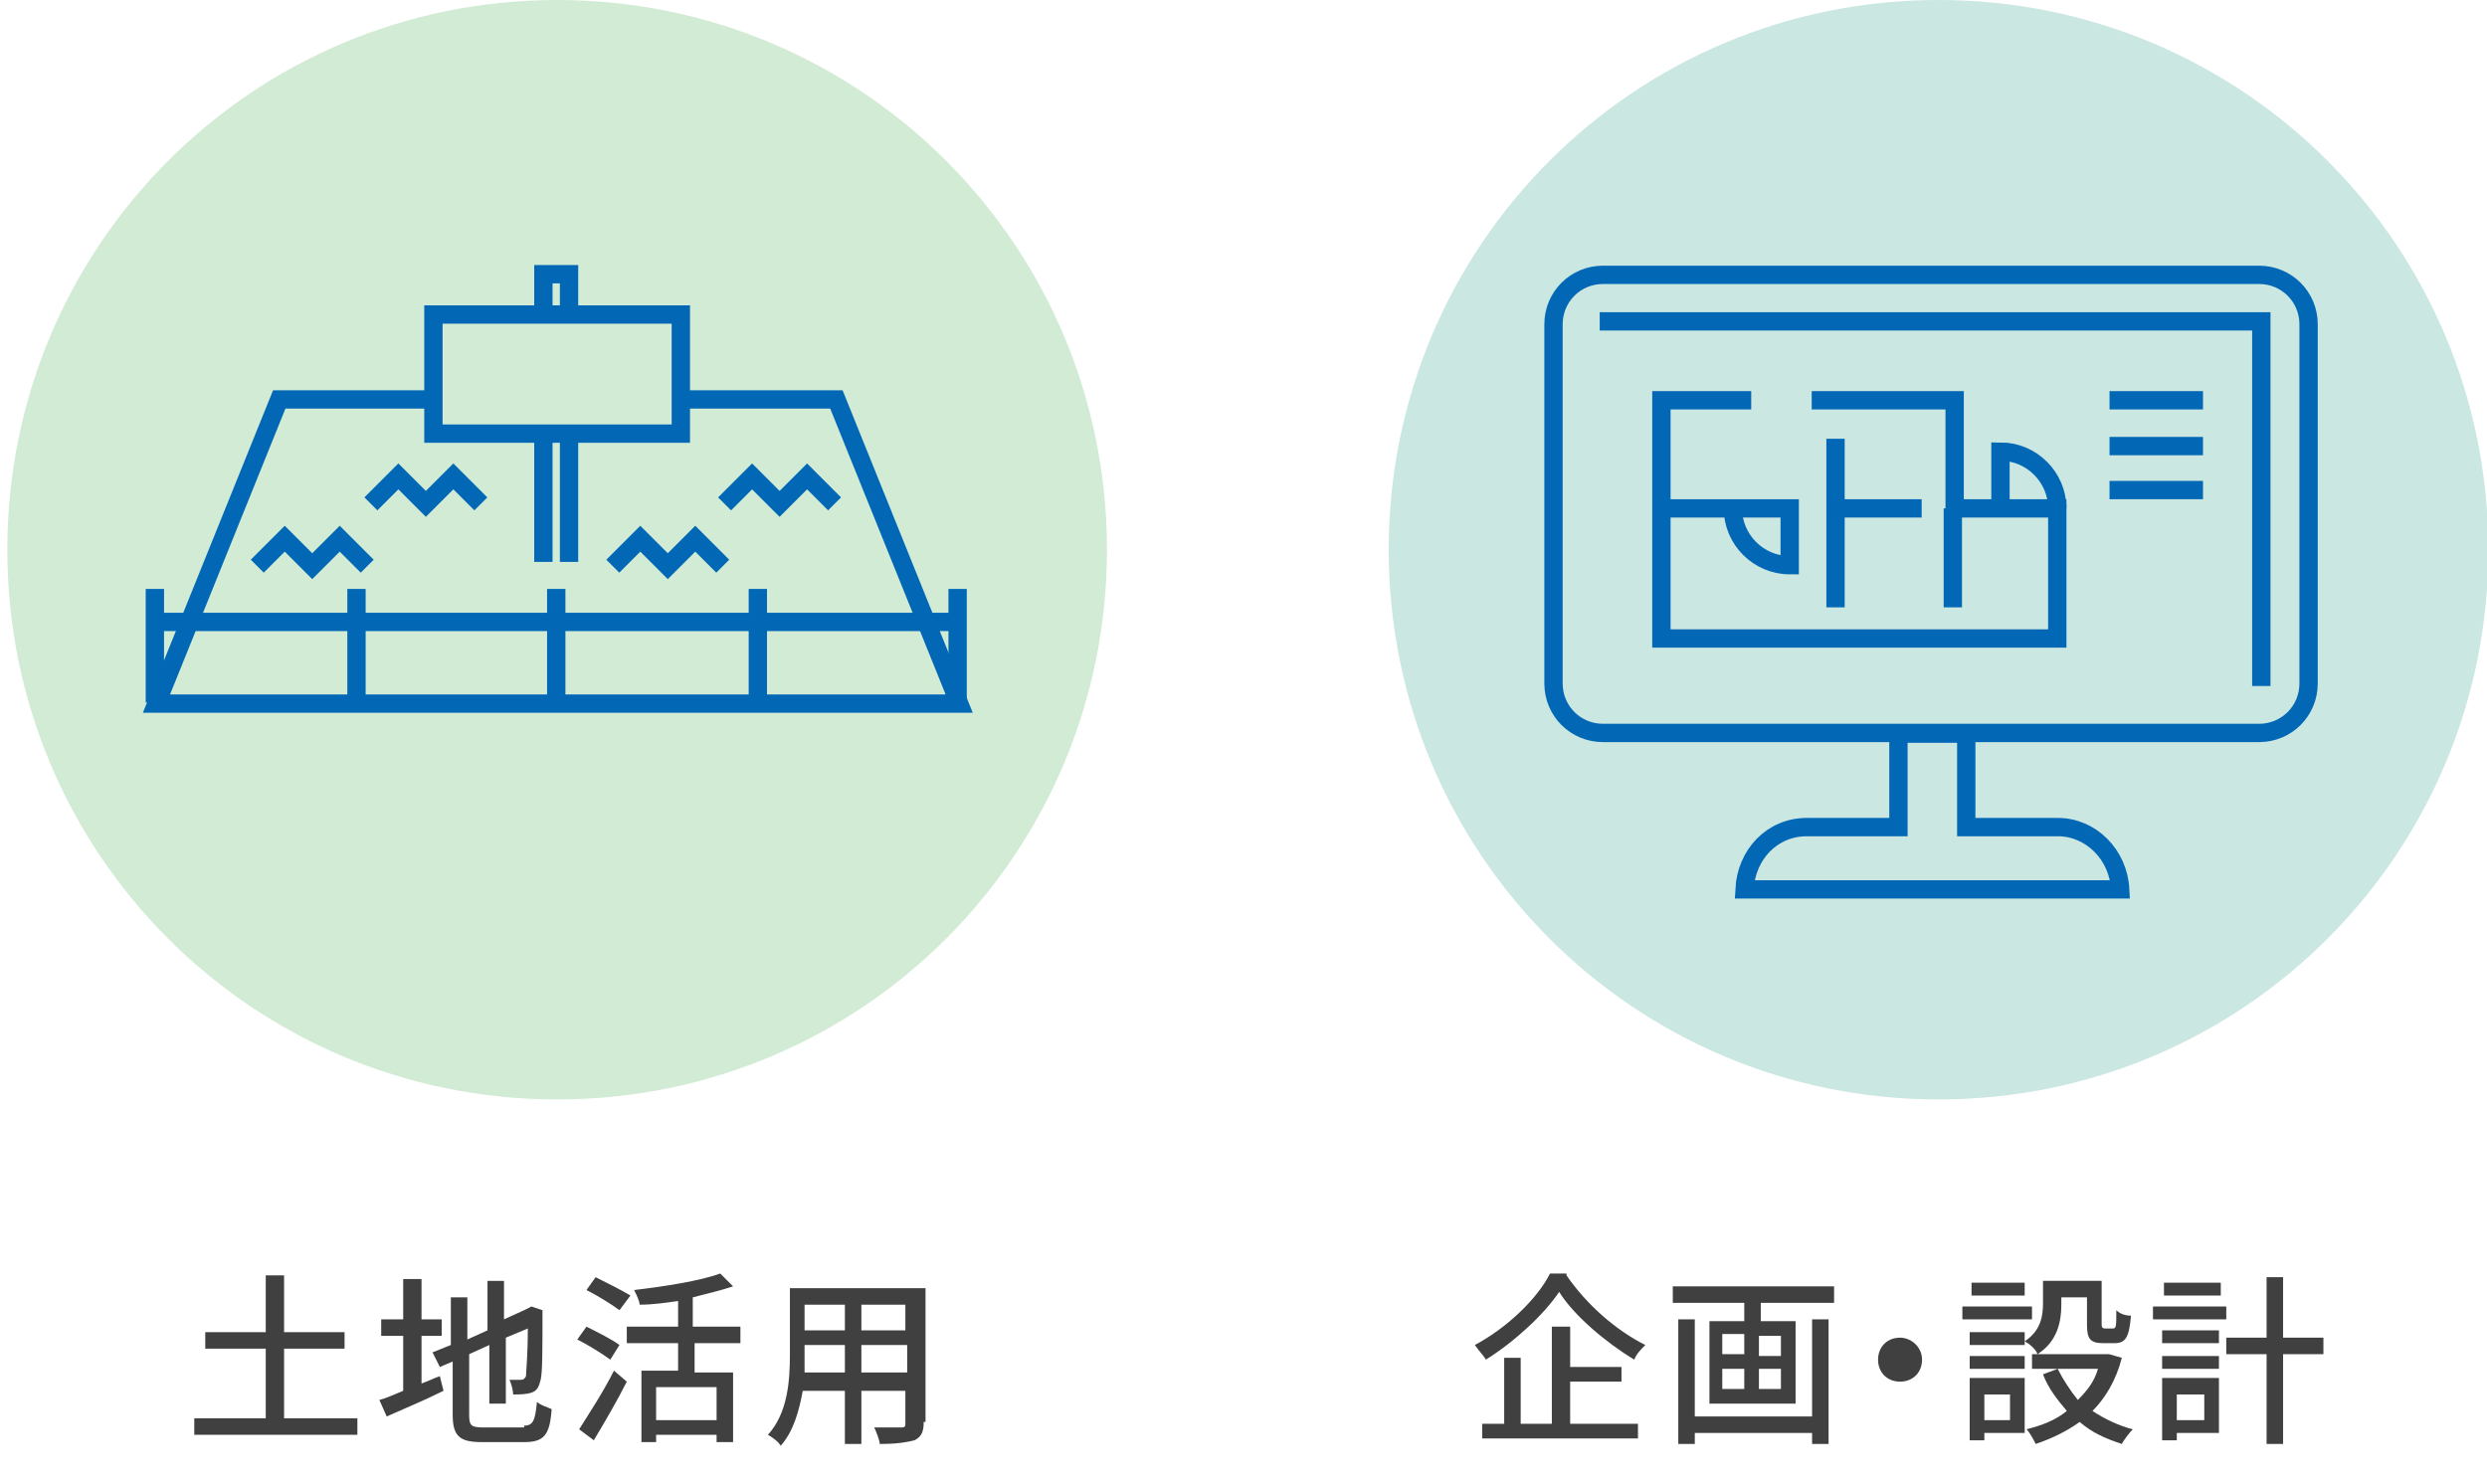 <?xml version="1.0" encoding="utf-8"?>
<!-- Generator: Adobe Illustrator 28.3.0, SVG Export Plug-In . SVG Version: 6.00 Build 0)  -->
<svg version="1.1" id="レイヤー_1" xmlns="http://www.w3.org/2000/svg" xmlns:xlink="http://www.w3.org/1999/xlink" x="0px"
	 y="0px" viewBox="0 0 135.7 81" style="enable-background:new 0 0 135.7 81;" xml:space="preserve">
<style type="text/css">
	.st0{fill:#CBE7E2;}
	.st1{enable-background:new    ;}
	.st2{fill:#404040;}
	.st3{fill:#CBE7E2;stroke:#0268B6;stroke-miterlimit:10;}
	.st4{fill:none;stroke:#0268B6;stroke-miterlimit:10;}
	.st5{fill:#D2EBD5;}
	.st6{fill:#D2EBD5;stroke:#0268B6;stroke-miterlimit:10;}
</style>
<g transform="translate(-153.864 -6495.027)">
	<g transform="translate(-2.437)">
		<g transform="translate(231.675 6495.027)">
			<path class="st0" d="M30.4,0c16.6,0,30,13.4,30,30s-13.4,30-30,30s-30-13.4-30-30S13.8,0,30.4,0z"/>
			<g class="st1">
				<path class="st2" d="M10.1,69.6c1.1,1.6,2.7,3,4.3,3.8c-0.2,0.2-0.5,0.5-0.6,0.8c-1.5-0.9-3.3-2.4-4.1-3.7
					c-0.8,1.2-2.4,2.7-4,3.7c-0.1-0.2-0.4-0.5-0.6-0.8c1.7-0.9,3.4-2.5,4.1-3.9H10.1z M10.3,77.7H14v0.8H5.5v-0.8h1.2v-3.6h0.9v3.6
					h1.7v-5.3h1v2.2h2.8v0.8h-2.8V77.7z"/>
				<path class="st2" d="M24.7,70.2v0.9h-4v1h1.9v4.5h-4.7v-4.5h1.9v-1h-3.9v-0.9H24.7z M23.5,72h0.9v6.8h-0.9v-0.6h-6.4v0.6h-0.9
					V72h0.9v5.3h6.4V72z M18.6,73.9h1.2v-1.1h-1.2V73.9z M18.6,75.8h1.2v-1.1h-1.2V75.8z M21.8,72.9h-1.2v1.1h1.2V72.9z M21.8,74.7
					h-1.2v1.1h1.2V74.7z"/>
				<path class="st2" d="M28.3,73c0.6,0,1.2,0.5,1.2,1.2s-0.5,1.2-1.2,1.2s-1.2-0.5-1.2-1.2S27.6,73,28.3,73z"/>
				<path class="st2" d="M35.5,72h-3.8v-0.7h3.8V72z M35.1,78.2h-2.2v0.4h-0.8v-3.4h3V78.2z M35.1,73.2c0.9-0.6,1-1.4,1-2.1v-1.2
					h3.2v2.3c0,0.2,0,0.3,0.2,0.3h0.4c0.2,0,0.2-0.1,0.2-1c0.2,0.2,0.5,0.3,0.8,0.3c-0.1,1.2-0.3,1.5-0.9,1.5h-0.6
					c-0.7,0-0.9-0.2-0.9-1v-1.5h-1.4v0.4c0,0.9-0.2,2-1.3,2.7C35.7,73.6,35.3,73.3,35.1,73.2v0.2h-3v-0.7h3V73.2z M32.1,74h3v0.7h-3
					V74z M35.1,70.7h-2.9v-0.7h2.9V70.7z M32.9,76.1v1.4h1.4v-1.4H32.9z M40.4,74.1c-0.3,1.2-0.9,2.2-1.6,2.9c0.6,0.4,1.4,0.8,2.2,1
					c-0.2,0.2-0.5,0.6-0.6,0.8c-0.9-0.3-1.6-0.6-2.3-1.2c-0.7,0.5-1.5,0.9-2.4,1.2c-0.1-0.2-0.3-0.6-0.5-0.8c0.8-0.2,1.6-0.5,2.2-1
					c-0.5-0.6-1-1.2-1.3-2l0.8-0.3c0.3,0.6,0.7,1.2,1.1,1.7c0.5-0.5,0.9-1,1.1-1.7h-3.6v-0.8h4l0.2,0L40.4,74.1z"/>
				<path class="st2" d="M46.1,72h-4v-0.7h4V72z M45.7,78.2h-2.3v0.4h-0.8v-3.4h3.1V78.2z M42.6,72.6h3.1v0.7h-3.1V72.6z M42.6,74
					h3.1v0.7h-3.1V74z M45.8,70.7h-3.1v-0.7h3.1V70.7z M43.4,76.1v1.4h1.5v-1.4H43.4z M51.4,73.9h-2.2v4.9h-0.9v-4.9h-2.2V73h2.2
					v-3.3h0.9V73h2.2V73.9z"/>
			</g>
			<g transform="translate(-382.988 -652.063)">
				<g transform="translate(392.379 667.062)">
					<path class="st3" d="M41.2,22.3c0,1.5-1.2,2.7-2.7,2.7H2.7C1.2,25,0,23.8,0,22.3V2.7C0,1.2,1.2,0,2.7,0h35.8
						c1.5,0,2.7,1.2,2.7,2.7V22.3z"/>
				</g>
				<path class="st4" d="M394.9,669.6H431v19.9"/>
				<path class="st3" d="M419.9,697.2h-5v-5.1h-3.7v5.1h-5c-1.9,0-3.3,1.5-3.4,3.4h20.5C423.2,698.7,421.7,697.2,419.9,697.2z"/>
				<g transform="translate(422.718 673.907)">
					<line class="st4" x1="0" y1="0" x2="5.1" y2="0"/>
					<line class="st4" x1="0" y1="2.5" x2="5.1" y2="2.5"/>
					<line class="st4" x1="0" y1="4.9" x2="5.1" y2="4.9"/>
				</g>
				<g transform="translate(398.267 673.907)">
					<g transform="translate(0 0)">
						<path class="st3" d="M8.2,0h7.8v5.9h5.6V13H0V0h4.9"/>
						<line class="st4" x1="9.5" y1="5.9" x2="14.2" y2="5.9"/>
						<line class="st4" x1="9.5" y1="2.1" x2="9.5" y2="11.3"/>
						<line class="st4" x1="15.9" y1="5.9" x2="15.9" y2="11.3"/>
					</g>
					<path class="st4" d="M21.6,5.9c0-1.7-1.4-3.1-3.1-3.1v3.1"/>
					<path class="st4" d="M3.9,5.9c0,1.7,1.4,3.1,3.1,3.1V5.9H0"/>
				</g>
			</g>
		</g>
		<g transform="translate(156.301 6495.027)">
			<path class="st5" d="M30.4,0c16.6,0,30,13.4,30,30s-13.4,30-30,30s-30-13.4-30-30S13.8,0,30.4,0z"/>
			<g class="st1">
				<path class="st2" d="M19.5,77.4v0.9h-8.9v-0.9h3.9v-3.8h-3.3v-0.9h3.3v-3.1h1v3.1h3.3v0.9h-3.3v3.8H19.5z"/>
				<path class="st2" d="M23,75.5c0.3-0.1,0.7-0.3,1-0.4l0.2,0.8c-1,0.5-2.2,1-3.1,1.4l-0.4-0.9c0.4-0.1,0.8-0.3,1.3-0.5v-3h-1.2V72
					h1.2v-2.2H23V72h1.1v0.9H23V75.5z M28.6,77.8c0.5,0,0.6-0.3,0.7-1.3c0.2,0.2,0.6,0.3,0.8,0.4c-0.1,1.4-0.4,1.8-1.5,1.8h-2.3
					c-1.2,0-1.6-0.3-1.6-1.5v-2.9l-0.7,0.3l-0.4-0.8l1-0.4v-2.6h0.9v2.3l1.1-0.5v-2.7h0.9V72l1.1-0.5l0.2-0.1l0.2-0.1l0.6,0.2l0,0.2
					c0,1.9,0,3.2-0.1,3.6c-0.1,0.4-0.2,0.6-0.5,0.7c-0.3,0.1-0.7,0.1-1,0.1c0-0.2-0.1-0.6-0.2-0.8c0.2,0,0.5,0,0.6,0
					c0.1,0,0.2,0,0.3-0.2c0-0.2,0.1-1.1,0.1-2.6L27.6,73v3.6h-0.9v-3.2l-1.1,0.5v3.3c0,0.6,0.1,0.7,0.8,0.7H28.6z"/>
				<path class="st2" d="M33.3,74.2c-0.4-0.3-1.2-0.8-1.8-1.1l0.5-0.7c0.6,0.3,1.4,0.7,1.8,1L33.3,74.2z M31.6,78
					c0.5-0.8,1.3-2,1.9-3.2l0.7,0.6c-0.5,1-1.2,2.2-1.8,3.2L31.6,78z M33.8,71.5c-0.4-0.3-1.2-0.8-1.8-1.1l0.5-0.7
					c0.6,0.3,1.4,0.7,1.9,1L33.8,71.5z M37.9,73.4v1.5H40v3.8h-0.9v-0.4h-3.3v0.4h-0.8v-3.9H37v-1.5h-2.8v-0.9H37v-1.4
					c-0.7,0.1-1.4,0.2-2.1,0.2c0-0.2-0.2-0.6-0.3-0.8c1.7-0.2,3.6-0.5,4.7-0.9l0.7,0.7c-0.6,0.2-1.4,0.4-2.2,0.6v1.6h2.6v0.9H37.9z
					 M39.1,75.7h-3.3v1.8h3.3V75.7z"/>
				<path class="st2" d="M50.4,77.6c0,0.5-0.1,0.8-0.5,1c-0.4,0.1-0.9,0.2-1.9,0.2c0-0.2-0.2-0.7-0.3-0.9c0.6,0,1.3,0,1.5,0
					c0.2,0,0.2-0.1,0.2-0.2v-1.8H47v2.9h-0.9v-2.9h-2.3c-0.2,1.1-0.5,2.2-1.2,3c-0.1-0.2-0.5-0.5-0.7-0.6c1.1-1.2,1.2-3,1.2-4.4
					v-3.6h7.4V77.6z M46.1,74.9v-1.5h-2.2v0.4c0,0.3,0,0.7,0,1.1H46.1z M43.9,71.2v1.4h2.2v-1.4H43.9z M49.5,71.2H47v1.4h2.4V71.2z
					 M49.5,74.9v-1.5H47v1.5H49.5z"/>
			</g>
			<g transform="translate(-160.963 -656.702)">
				<path class="st6" d="M213.3,695.1h-43.8l6.7-16.6h30.4L213.3,695.1z"/>
				<g transform="translate(184.612 671.666)">
					<path class="st6" d="M6,15.7V0h1.4v15.7"/>
					<rect x="0" y="2.2" class="st6" width="13.5" height="6.5"/>
				</g>
				<g transform="translate(169.414 688.842)">
					<line class="st4" x1="0" y1="0" x2="0" y2="6.2"/>
					<line class="st4" x1="11" y1="0" x2="11" y2="6.2"/>
					<line class="st4" x1="21.9" y1="0" x2="21.9" y2="6.2"/>
					<line class="st4" x1="32.9" y1="0" x2="32.9" y2="6.2"/>
					<line class="st4" x1="43.8" y1="0" x2="43.8" y2="6.2"/>
					<line class="st4" x1="0" y1="1.8" x2="43.8" y2="1.8"/>
				</g>
				<path class="st6" d="M200.5,684.2l1.5-1.5l1.5,1.5l1.5-1.5l1.5,1.5"/>
				<path class="st6" d="M194.4,687.6l1.5-1.5l1.5,1.5l1.5-1.5l1.5,1.5"/>
				<path class="st6" d="M181.2,684.2l1.5-1.5l1.5,1.5l1.5-1.5l1.5,1.5"/>
				<path class="st6" d="M175,687.6l1.5-1.5l1.5,1.5l1.5-1.5l1.5,1.5"/>
			</g>
		</g>
	</g>
</g>
</svg>
